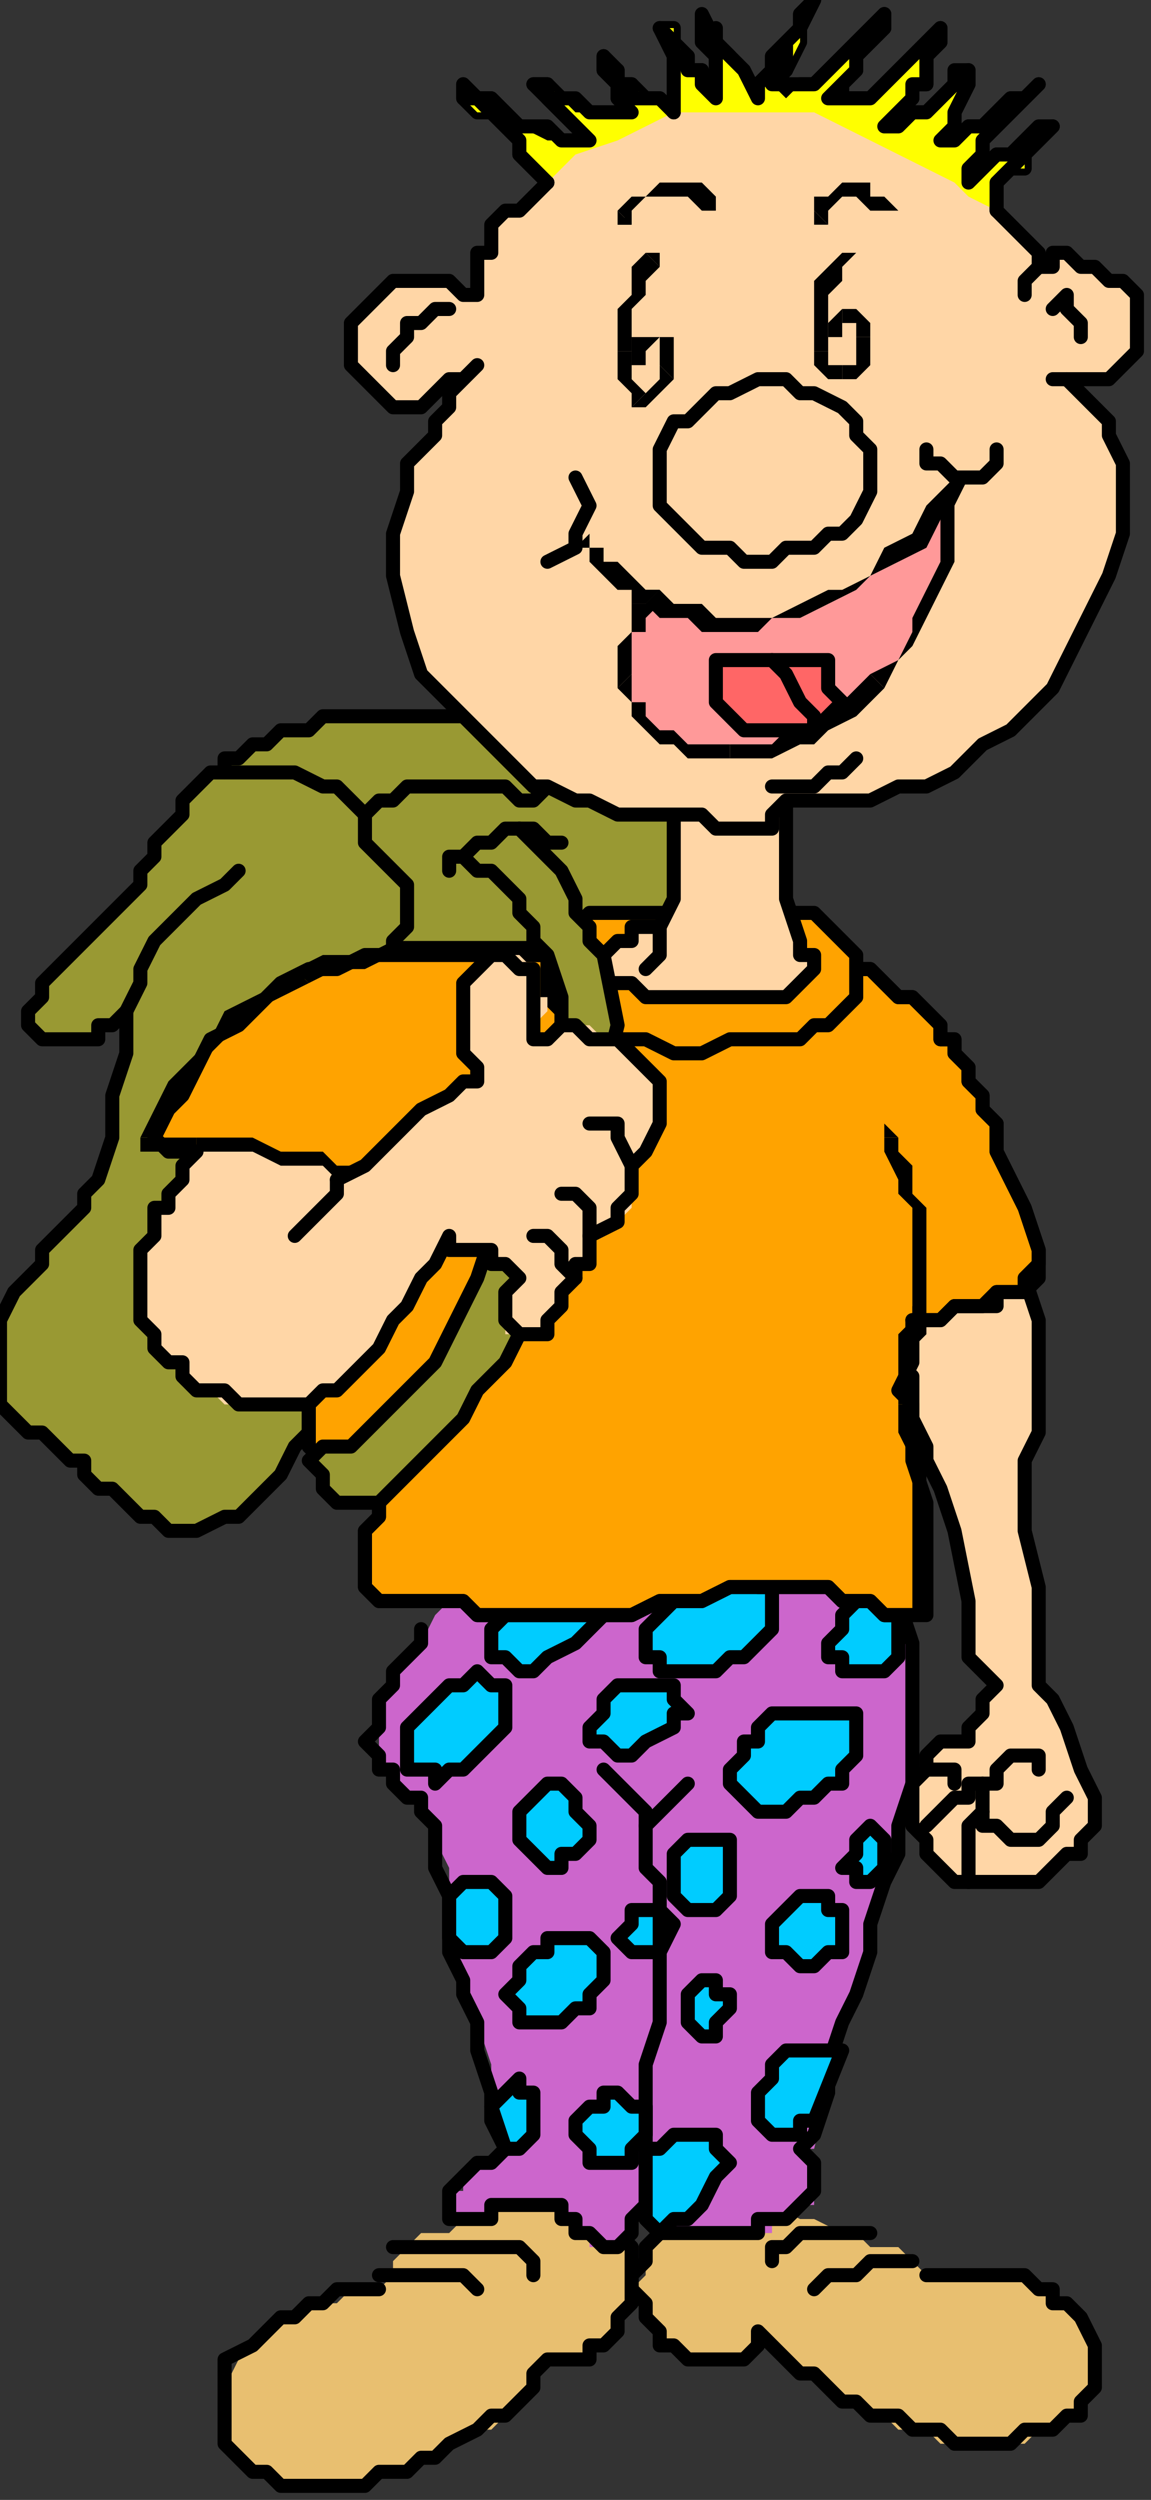 <?xml version="1.0" encoding="UTF-8" standalone="no"?>
<svg
   xmlns:dc="http://purl.org/dc/elements/1.1/"
   xmlns:cc="http://creativecommons.org/ns#"
   xmlns:rdf="http://www.w3.org/1999/02/22-rdf-syntax-ns#"
   xmlns:svg="http://www.w3.org/2000/svg"
   xmlns="http://www.w3.org/2000/svg"
   xmlns:sodipodi="http://sodipodi.sourceforge.net/DTD/sodipodi-0.dtd"
   xmlns:inkscape="http://www.inkscape.org/namespaces/inkscape"
   version="1.0"
   width="21.696mm"
   height="47.096mm"
   id="svg283"
   sodipodi:docname="CMEN137.WMF">
  <rect width="100%" height="100%" fill="#333333" stroke="none"/>
  <sodipodi:namedview
     pagecolor="#ffffff"
     bordercolor="#666666"
     borderopacity="1"
     objecttolerance="10"
     gridtolerance="10"
     guidetolerance="10"
     inkscape:pageopacity="0"
     inkscape:pageshadow="2"
     inkscape:window-width="640"
     inkscape:window-height="480"
     id="namedview285" />
  <defs
     id="defs3">
    <pattern
       id="WMFhbasepattern"
       patternUnits="userSpaceOnUse"
       width="6"
       height="6"
       x="0"
       y="0" />
  </defs>
  <path
     style="fill:#e8bf70;fill-rule:evenodd;fill-opacity:1;stroke:none;"
     d="  M 66,162   L 65,161   L 64,160   L 62,160   L 61,159   L 60,159   L 58,158   L 57,158   L 55,157   L 54,157   L 53,157   L 52,158   L 52,158   L 51,158   L 50,158   L 49,158   L 48,158   L 47,159   L 46,160   L 46,161   L 46,162   L 45,163   L 46,165   L 46,165   L 47,166   L 47,167   L 48,167   L 49,168   L 49,168   L 50,168   L 50,168   L 51,168   L 52,168   L 52,168   L 53,168   L 54,167   L 54,167   L 55,167   L 56,168   L 57,169   L 58,169   L 59,170   L 60,171   L 61,171   L 62,172   L 63,172   L 64,173   L 65,173   L 66,173   L 67,174   L 69,174   L 70,174   L 71,174   L 72,174   L 73,174   L 74,173   L 75,173   L 75,173   L 76,172   L 77,172   L 77,171   L 78,170   L 78,168   L 78,167   L 77,165   L 77,165   L 76,164   L 75,164   L 75,163   L 74,163   L 74,163   L 73,162   L 72,162   L 71,162   L 71,162   L 70,162   L 69,162   L 68,162   L 67,162   L 67,162   L 66,162  z "
     id="path5" />
  <path
     style="fill:none;stroke:#000000;stroke-width:1px;stroke-linecap:round;stroke-linejoin:round;stroke-miterlimit:4;stroke-dasharray:none;stroke-opacity:1;"
     d="  M 48,158   L 47,159   L 46,160   L 46,161   L 45,162   L 45,163   L 46,164   L 46,165   L 47,166   L 47,167   L 48,167   L 48,167   L 49,168   L 50,168   L 50,168   L 51,168   L 52,168   L 52,168   L 53,168   L 54,167   L 54,166   L 55,167   L 56,168   L 57,169   L 58,169   L 59,170   L 60,171   L 61,171   L 62,172   L 63,172   L 64,172   L 65,173   L 66,173   L 67,173   L 68,174   L 70,174   L 71,174   L 72,174   L 73,173   L 73,173   L 74,173   L 75,173   L 76,172   L 77,172   L 77,171   L 78,170   L 78,168   L 78,167   L 77,165   L 77,165   L 76,164   L 75,164   L 75,163   L 74,163   L 73,162   L 73,162   L 72,162   L 71,162   L 70,162   L 70,162   L 69,162   L 68,162   L 67,162   L 66,162   L 66,162  "
     id="path7" />
  <path
     style="fill:#e8bf70;fill-rule:evenodd;fill-opacity:1;stroke:none;"
     d="  M 43,158   L 44,159   L 45,160   L 45,162   L 45,163   L 45,164   L 44,165   L 44,166   L 43,167   L 43,167   L 42,167   L 42,168   L 41,168   L 41,168   L 40,168   L 39,168   L 39,168   L 38,169   L 38,170   L 37,171   L 36,172   L 35,173   L 34,173   L 32,174   L 31,175   L 30,175   L 29,176   L 27,176   L 26,177   L 25,177   L 24,177   L 23,177   L 22,177   L 21,177   L 20,177   L 19,176   L 18,176   L 17,175   L 16,174   L 16,173   L 16,172   L 16,170   L 17,168   L 18,167   L 19,166   L 20,165   L 21,165   L 22,164   L 23,164   L 24,164   L 25,163   L 26,163   L 27,163   L 28,162   L 28,161   L 29,160   L 30,159   L 32,159   L 33,158   L 34,157   L 36,156   L 36,156   L 36,156   L 37,156   L 38,156   L 38,156   L 39,156   L 39,156   L 40,156   L 41,156   L 42,157   L 42,157   L 43,158  z "
     id="path9" />
  <path
     style="fill:none;stroke:#000000;stroke-width:1px;stroke-linecap:round;stroke-linejoin:round;stroke-miterlimit:4;stroke-dasharray:none;stroke-opacity:1;"
     d="  M 43,158   L 44,159   L 45,160   L 45,162   L 45,163   L 45,164   L 44,165   L 44,166   L 43,167   L 43,167   L 42,167   L 42,168   L 41,168   L 41,168   L 40,168   L 39,168   L 39,168   L 38,169   L 38,170   L 37,171   L 36,172   L 35,172   L 34,173   L 32,174   L 31,175   L 30,175   L 29,176   L 27,176   L 26,177   L 25,177   L 24,177   L 23,177   L 22,177   L 21,177   L 20,177   L 19,176   L 18,176   L 17,175   L 16,174   L 16,173   L 16,172   L 16,170   L 16,168   L 18,167   L 19,166   L 20,165   L 21,165   L 22,164   L 23,164   L 24,163   L 25,163   L 26,163   L 27,163  "
     id="path11" />
  <path
     style="fill:none;stroke:#000000;stroke-width:1px;stroke-linecap:round;stroke-linejoin:round;stroke-miterlimit:4;stroke-dasharray:none;stroke-opacity:1;"
     d="  M 58,163   L 59,162   L 60,162   L 61,162   L 62,161   L 62,161   L 63,161   L 64,161   L 65,161  "
     id="path13" />
  <path
     style="fill:none;stroke:#000000;stroke-width:1px;stroke-linecap:round;stroke-linejoin:round;stroke-miterlimit:4;stroke-dasharray:none;stroke-opacity:1;"
     d="  M 55,161   L 55,160   L 56,160   L 57,159   L 58,159   L 59,159   L 60,159   L 61,159   L 62,159  "
     id="path15" />
  <path
     style="fill:none;stroke:#000000;stroke-width:1px;stroke-linecap:round;stroke-linejoin:round;stroke-miterlimit:4;stroke-dasharray:none;stroke-opacity:1;"
     d="  M 38,162   L 38,161   L 37,160   L 36,160   L 34,160   L 33,160   L 31,160   L 30,160   L 28,160  "
     id="path17" />
  <path
     style="fill:none;stroke:#000000;stroke-width:1px;stroke-linecap:round;stroke-linejoin:round;stroke-miterlimit:4;stroke-dasharray:none;stroke-opacity:1;"
     d="  M 34,163   L 33,162   L 32,162   L 31,162   L 30,162   L 30,162   L 29,162   L 28,162   L 27,162  "
     id="path19" />
  <path
     style="fill:#cc66cc;fill-rule:evenodd;fill-opacity:1;stroke:none;"
     d="  M 34,114   L 32,114   L 31,115   L 30,117   L 29,118   L 28,119   L 27,121   L 27,123   L 27,124   L 27,125   L 27,126   L 28,126   L 28,127   L 29,128   L 30,128   L 30,129   L 31,130   L 31,131   L 32,133   L 32,135   L 32,137   L 32,139   L 33,141   L 33,142   L 34,144   L 35,147   L 35,149   L 35,151   L 36,153   L 35,154   L 34,154   L 33,155   L 33,156   L 32,156   L 32,157   L 32,158   L 33,158   L 34,158   L 35,158   L 35,157   L 36,157   L 37,157   L 37,157   L 38,157   L 39,157   L 39,157   L 40,157   L 40,158   L 41,158   L 41,159   L 42,159   L 42,160   L 43,160   L 44,160   L 45,159   L 45,158   L 46,157   L 46,158   L 47,159   L 48,159   L 48,159   L 49,159   L 50,159   L 51,159   L 51,159   L 52,159   L 52,159   L 53,159   L 53,159   L 54,159   L 54,159   L 55,159   L 55,158   L 56,158   L 57,157   L 58,157   L 58,156   L 58,155   L 58,154   L 57,153   L 58,153   L 59,149   L 59,147   L 60,144   L 61,142   L 62,139   L 62,137   L 63,134   L 64,132   L 64,130   L 65,127   L 65,125   L 65,123   L 65,120   L 65,117   L 64,115   L 64,112   L 62,112   L 60,112   L 58,112   L 56,112   L 55,112   L 53,112   L 51,112   L 49,113   L 47,113   L 45,113   L 43,113   L 41,113   L 39,113   L 38,113   L 36,113   L 34,114  z "
     id="path21" />
  <path
     style="fill:none;stroke:#000000;stroke-width:1px;stroke-linecap:round;stroke-linejoin:round;stroke-miterlimit:4;stroke-dasharray:none;stroke-opacity:1;"
     d="  M 30,116   L 30,117   L 29,118   L 28,119   L 28,120   L 27,121   L 27,122   L 27,123   L 26,124   L 27,125   L 27,126   L 28,126   L 28,127   L 29,128   L 30,128   L 30,129   L 31,130   L 31,131   L 31,133   L 32,135   L 32,136   L 32,139   L 33,141   L 33,142   L 34,144   L 34,146   L 35,149   L 35,151   L 36,153   L 35,154   L 34,154   L 33,155   L 32,156   L 32,156   L 32,157   L 32,158   L 33,158   L 34,158   L 35,158   L 35,157   L 36,157   L 37,157   L 37,157   L 38,157   L 39,157   L 39,157   L 40,157   L 40,158   L 41,158   L 41,159   L 42,159   L 42,159   L 43,160   L 44,160   L 45,159   L 45,158   L 46,157   L 46,158   L 47,159   L 47,159   L 48,159   L 49,159   L 50,159   L 50,159   L 51,159   L 52,159   L 52,159   L 53,159   L 53,159   L 54,159   L 54,158   L 55,158   L 55,158   L 56,158   L 57,157   L 57,157   L 58,156   L 58,155   L 58,154   L 57,153   L 58,152   L 59,149   L 59,147   L 60,144   L 61,142   L 62,139   L 62,137   L 63,134   L 64,132   L 64,130   L 65,127   L 65,125   L 65,123   L 65,120   L 65,117   L 64,114   L 64,112  "
     id="path23" />
  <path
     style="fill:none;stroke:#000000;stroke-width:1px;stroke-linecap:round;stroke-linejoin:round;stroke-miterlimit:4;stroke-dasharray:none;stroke-opacity:1;"
     d="  M 49,127   L 48,128   L 47,129   L 46,130   L 46,131   L 46,133   L 47,134   L 47,136   L 48,137   L 47,139   L 47,141   L 47,142   L 47,144   L 46,147   L 46,150   L 46,154   L 46,157  "
     id="path25" />
  <path
     style="fill:none;stroke:#000000;stroke-width:1px;stroke-linecap:round;stroke-linejoin:round;stroke-miterlimit:4;stroke-dasharray:none;stroke-opacity:1;"
     d="  M 43,126   L 44,127   L 45,128   L 46,129   L 46,130  "
     id="path27" />
  <path
     style="fill:#00ccff;fill-rule:evenodd;fill-opacity:1;stroke:none;"
     d="  M 55,122   L 54,123   L 54,124   L 53,124   L 53,125   L 52,126   L 52,126   L 52,127   L 52,127   L 53,128   L 53,128   L 54,129   L 55,129   L 56,129   L 56,129   L 57,128   L 58,128   L 59,127   L 60,127   L 60,126   L 61,125   L 61,125   L 61,124   L 61,124   L 61,123   L 61,122   L 60,122   L 59,122   L 59,122   L 58,122   L 57,122   L 56,122   L 55,122  z "
     id="path29" />
  <path
     style="fill:none;stroke:#000000;stroke-width:1px;stroke-linecap:round;stroke-linejoin:round;stroke-miterlimit:4;stroke-dasharray:none;stroke-opacity:1;"
     d="  M 55,122   L 54,123   L 54,124   L 53,124   L 53,125   L 52,126   L 52,126   L 52,127   L 52,127   L 53,128   L 53,128   L 54,129   L 55,129   L 56,129   L 56,129   L 57,128   L 58,128   L 59,127   L 60,127   L 60,126   L 61,125   L 61,125   L 61,124   L 61,124   L 61,123   L 61,122   L 60,122   L 59,122   L 59,122   L 58,122   L 57,122   L 56,122   L 55,122  "
     id="path31" />
  <path
     style="fill:#00ccff;fill-rule:evenodd;fill-opacity:1;stroke:none;"
     d="  M 49,113   L 48,113   L 48,114   L 47,115   L 47,115   L 46,116   L 46,117   L 46,117   L 46,118   L 47,118   L 47,119   L 48,119   L 49,119   L 49,119   L 50,119   L 51,119   L 52,118   L 53,118   L 54,117   L 54,117   L 55,116   L 55,115   L 55,115   L 55,114   L 55,113   L 54,113   L 54,112   L 53,112   L 52,112   L 52,112   L 51,112   L 50,113   L 49,113  z "
     id="path33" />
  <path
     style="fill:none;stroke:#000000;stroke-width:1px;stroke-linecap:round;stroke-linejoin:round;stroke-miterlimit:4;stroke-dasharray:none;stroke-opacity:1;"
     d="  M 49,113   L 48,113   L 48,114   L 47,115   L 47,115   L 46,116   L 46,117   L 46,117   L 46,118   L 47,118   L 47,119   L 48,119   L 49,119   L 49,119   L 50,119   L 51,119   L 52,118   L 53,118   L 54,117   L 54,117   L 55,116   L 55,115   L 55,115   L 55,114   L 55,113   L 54,113   L 54,112   L 53,112   L 52,112   L 52,112   L 51,112   L 50,113   L 49,113  "
     id="path35" />
  <path
     style="fill:#00ccff;fill-rule:evenodd;fill-opacity:1;stroke:none;"
     d="  M 44,120   L 43,121   L 43,122   L 42,123   L 42,124   L 43,124   L 43,124   L 44,125   L 44,125   L 45,125   L 45,125   L 46,124   L 46,124   L 48,123   L 48,122   L 49,122   L 48,121   L 48,120   L 48,120   L 47,120   L 47,120   L 46,120   L 46,120   L 45,120   L 44,120  z "
     id="path37" />
  <path
     style="fill:none;stroke:#000000;stroke-width:1px;stroke-linecap:round;stroke-linejoin:round;stroke-miterlimit:4;stroke-dasharray:none;stroke-opacity:1;"
     d="  M 44,120   L 43,121   L 43,122   L 42,123   L 42,124   L 43,124   L 43,124   L 44,125   L 44,125   L 45,125   L 45,125   L 46,124   L 46,124   L 48,123   L 48,122   L 49,122   L 48,121   L 48,120   L 48,120   L 47,120   L 47,120   L 46,120   L 46,120   L 45,120   L 44,120  "
     id="path39" />
  <path
     style="fill:#00ccff;fill-rule:evenodd;fill-opacity:1;stroke:none;"
     d="  M 31,121   L 30,122   L 29,123   L 29,124   L 29,126   L 30,126   L 30,126   L 31,126   L 31,127   L 32,126   L 33,126   L 33,126   L 34,125   L 35,124   L 36,123   L 36,121   L 36,120   L 35,120   L 35,120   L 34,119   L 34,119   L 33,120   L 32,120   L 32,120   L 31,121  z "
     id="path41" />
  <path
     style="fill:none;stroke:#000000;stroke-width:1px;stroke-linecap:round;stroke-linejoin:round;stroke-miterlimit:4;stroke-dasharray:none;stroke-opacity:1;"
     d="  M 31,121   L 30,122   L 29,123   L 29,124   L 29,126   L 30,126   L 30,126   L 31,126   L 31,127   L 32,126   L 33,126   L 33,126   L 34,125   L 35,124   L 36,123   L 36,121   L 36,120   L 35,120   L 35,120   L 34,119   L 34,119   L 33,120   L 32,120   L 32,120   L 31,121  "
     id="path43" />
  <path
     style="fill:#00ccff;fill-rule:evenodd;fill-opacity:1;stroke:none;"
     d="  M 38,113   L 37,114   L 36,115   L 35,116   L 35,117   L 35,118   L 36,118   L 36,118   L 37,119   L 37,119   L 38,119   L 39,118   L 39,118   L 41,117   L 42,116   L 43,115   L 43,114   L 42,114   L 42,113   L 42,113   L 41,113   L 40,113   L 40,113   L 39,113   L 38,113  z "
     id="path45" />
  <path
     style="fill:none;stroke:#000000;stroke-width:1px;stroke-linecap:round;stroke-linejoin:round;stroke-miterlimit:4;stroke-dasharray:none;stroke-opacity:1;"
     d="  M 38,113   L 37,114   L 36,115   L 35,116   L 35,117   L 35,118   L 36,118   L 36,118   L 37,119   L 37,119   L 38,119   L 39,118   L 39,118   L 41,117   L 42,116   L 43,115   L 43,114   L 42,114   L 42,113   L 42,113   L 41,113   L 40,113   L 40,113   L 39,113   L 38,113  "
     id="path47" />
  <path
     style="fill:#00ccff;fill-rule:evenodd;fill-opacity:1;stroke:none;"
     d="  M 37,140   L 37,141   L 36,142   L 37,143   L 37,144   L 38,144   L 39,144   L 39,144   L 40,144   L 40,144   L 41,143   L 42,143   L 42,142   L 43,141   L 43,140   L 43,139   L 42,138   L 42,138   L 41,138   L 40,138   L 40,138   L 39,138   L 39,139   L 38,139   L 37,140  z "
     id="path49" />
  <path
     style="fill:none;stroke:#000000;stroke-width:1px;stroke-linecap:round;stroke-linejoin:round;stroke-miterlimit:4;stroke-dasharray:none;stroke-opacity:1;"
     d="  M 37,140   L 37,141   L 36,142   L 37,143   L 37,144   L 38,144   L 39,144   L 39,144   L 40,144   L 40,144   L 41,143   L 42,143   L 42,142   L 43,141   L 43,140   L 43,139   L 42,138   L 42,138   L 41,138   L 40,138   L 40,138   L 39,138   L 39,139   L 38,139   L 37,140  "
     id="path51" />
  <path
     style="fill:#00ccff;fill-rule:evenodd;fill-opacity:1;stroke:none;"
     d="  M 55,148   L 54,149   L 54,150   L 54,151   L 55,152   L 55,152   L 55,152   L 56,152   L 56,152   L 57,152   L 57,151   L 58,151   L 58,151   L 60,146   L 60,146   L 59,146   L 59,146   L 59,146   L 59,146   L 58,146   L 57,146   L 57,146   L 56,146   L 56,146   L 55,147   L 55,148  z "
     id="path53" />
  <path
     style="fill:none;stroke:#000000;stroke-width:1px;stroke-linecap:round;stroke-linejoin:round;stroke-miterlimit:4;stroke-dasharray:none;stroke-opacity:1;"
     d="  M 55,148   L 54,149   L 54,150   L 54,151   L 55,152   L 55,152   L 55,152   L 56,152   L 56,152   L 57,152   L 57,151   L 58,151   L 58,151   L 60,146   L 60,146   L 59,146   L 59,146   L 59,146   L 59,146   L 58,146   L 57,146   L 57,146   L 56,146   L 56,146   L 55,147   L 55,148  "
     id="path55" />
  <path
     style="fill:#00ccff;fill-rule:evenodd;fill-opacity:1;stroke:none;"
     d="  M 40,127   L 41,128   L 41,129   L 42,130   L 42,131   L 41,132   L 40,132   L 40,133   L 39,133   L 38,132   L 37,131   L 37,130   L 37,129   L 38,128   L 38,128   L 39,127   L 40,127  z "
     id="path57" />
  <path
     style="fill:none;stroke:#000000;stroke-width:1px;stroke-linecap:round;stroke-linejoin:round;stroke-miterlimit:4;stroke-dasharray:none;stroke-opacity:1;"
     d="  M 40,127   L 41,128   L 41,129   L 42,130   L 42,131   L 41,132   L 40,132   L 40,133   L 39,133   L 38,132   L 37,131   L 37,130   L 37,129   L 38,128   L 38,128   L 39,127   L 40,127  "
     id="path59" />
  <path
     style="fill:#00ccff;fill-rule:evenodd;fill-opacity:1;stroke:none;"
     d="  M 35,134   L 35,134   L 36,135   L 36,136   L 36,137   L 36,138   L 35,139   L 34,139   L 33,139   L 33,139   L 33,139   L 32,138   L 32,138   L 32,136   L 32,135   L 33,134   L 34,134   L 35,134  z "
     id="path61" />
  <path
     style="fill:none;stroke:#000000;stroke-width:1px;stroke-linecap:round;stroke-linejoin:round;stroke-miterlimit:4;stroke-dasharray:none;stroke-opacity:1;"
     d="  M 35,134   L 35,134   L 36,135   L 36,136   L 36,137   L 36,138   L 35,139   L 34,139   L 33,139   L 33,139   L 33,139   L 32,138   L 32,138   L 32,136   L 32,135   L 33,134   L 34,134   L 35,134  "
     id="path63" />
  <path
     style="fill:#00ccff;fill-rule:evenodd;fill-opacity:1;stroke:none;"
     d="  M 44,149   L 45,150   L 46,150   L 46,151   L 46,152   L 45,153   L 45,154   L 44,154   L 43,154   L 42,154   L 42,153   L 41,152   L 41,151   L 42,150   L 43,150   L 43,149   L 44,149  z "
     id="path65" />
  <path
     style="fill:none;stroke:#000000;stroke-width:1px;stroke-linecap:round;stroke-linejoin:round;stroke-miterlimit:4;stroke-dasharray:none;stroke-opacity:1;"
     d="  M 44,149   L 45,150   L 46,150   L 46,151   L 46,152   L 45,153   L 45,154   L 44,154   L 43,154   L 42,154   L 42,153   L 41,152   L 41,151   L 42,150   L 43,150   L 43,149   L 44,149  "
     id="path67" />
  <path
     style="fill:#00ccff;fill-rule:evenodd;fill-opacity:1;stroke:none;"
     d="  M 48,152   L 50,152   L 51,152   L 51,153   L 52,154   L 51,155   L 50,157   L 49,158   L 48,158   L 48,158   L 47,159   L 47,159   L 46,158   L 46,158   L 46,158   L 46,157   L 46,157   L 46,153   L 47,153   L 47,153   L 48,152   L 48,152  z "
     id="path69" />
  <path
     style="fill:none;stroke:#000000;stroke-width:1px;stroke-linecap:round;stroke-linejoin:round;stroke-miterlimit:4;stroke-dasharray:none;stroke-opacity:1;"
     d="  M 48,152   L 50,152   L 51,152   L 51,153   L 52,154   L 51,155   L 50,157   L 49,158   L 48,158   L 48,158   L 47,159   L 47,159   L 46,158   L 46,158   L 46,158   L 46,157   L 46,157   L 46,153   L 47,153   L 47,153   L 48,152   L 48,152  "
     id="path71" />
  <path
     style="fill:#00ccff;fill-rule:evenodd;fill-opacity:1;stroke:none;"
     d="  M 51,131   L 52,131   L 52,132   L 52,133   L 52,134   L 52,135   L 51,136   L 50,136   L 49,136   L 49,136   L 48,135   L 48,134   L 48,133   L 48,132   L 49,131   L 50,131   L 51,131  z "
     id="path73" />
  <path
     style="fill:none;stroke:#000000;stroke-width:1px;stroke-linecap:round;stroke-linejoin:round;stroke-miterlimit:4;stroke-dasharray:none;stroke-opacity:1;"
     d="  M 51,131   L 52,131   L 52,132   L 52,133   L 52,134   L 52,135   L 51,136   L 50,136   L 49,136   L 49,136   L 48,135   L 48,134   L 48,133   L 48,132   L 49,131   L 50,131   L 51,131  "
     id="path75" />
  <path
     style="fill:#00ccff;fill-rule:evenodd;fill-opacity:1;stroke:none;"
     d="  M 63,115   L 64,115   L 64,116   L 64,117   L 64,118   L 63,119   L 62,119   L 61,119   L 60,119   L 60,118   L 59,118   L 59,117   L 60,116   L 60,115   L 61,114   L 62,114   L 63,115  z "
     id="path77" />
  <path
     style="fill:none;stroke:#000000;stroke-width:1px;stroke-linecap:round;stroke-linejoin:round;stroke-miterlimit:4;stroke-dasharray:none;stroke-opacity:1;"
     d="  M 63,115   L 64,115   L 64,116   L 64,117   L 64,118   L 63,119   L 62,119   L 61,119   L 60,119   L 60,118   L 59,118   L 59,117   L 60,116   L 60,115   L 61,114   L 62,114   L 63,115  "
     id="path79" />
  <path
     style="fill:#00ccff;fill-rule:evenodd;fill-opacity:1;stroke:none;"
     d="  M 51,141   L 51,142   L 52,142   L 52,143   L 52,143   L 51,144   L 51,145   L 50,145   L 50,145   L 49,144   L 49,144   L 49,143   L 49,142   L 49,142   L 49,142   L 50,141   L 51,141  z "
     id="path81" />
  <path
     style="fill:none;stroke:#000000;stroke-width:1px;stroke-linecap:round;stroke-linejoin:round;stroke-miterlimit:4;stroke-dasharray:none;stroke-opacity:1;"
     d="  M 51,141   L 51,142   L 52,142   L 52,143   L 52,143   L 51,144   L 51,145   L 50,145   L 50,145   L 49,144   L 49,144   L 49,143   L 49,142   L 49,142   L 49,142   L 50,141   L 51,141  "
     id="path83" />
  <path
     style="fill:#00ccff;fill-rule:evenodd;fill-opacity:1;stroke:none;"
     d="  M 37,149   L 38,149   L 38,150   L 38,150   L 38,151   L 38,152   L 37,153   L 37,153   L 36,153   L 36,153   L 36,153   L 36,153   L 36,153   L 35,150   L 36,149   L 36,149   L 37,148   L 37,149  z "
     id="path85" />
  <path
     style="fill:none;stroke:#000000;stroke-width:1px;stroke-linecap:round;stroke-linejoin:round;stroke-miterlimit:4;stroke-dasharray:none;stroke-opacity:1;"
     d="  M 37,149   L 38,149   L 38,150   L 38,150   L 38,151   L 38,152   L 37,153   L 37,153   L 36,153   L 36,153   L 36,153   L 36,153   L 36,153   L 35,150   L 36,149   L 36,149   L 37,148   L 37,149  "
     id="path87" />
  <path
     style="fill:#00ccff;fill-rule:evenodd;fill-opacity:1;stroke:none;"
     d="  M 46,136   L 47,136   L 47,137   L 47,137   L 47,138   L 47,139   L 46,139   L 46,139   L 45,139   L 45,139   L 45,139   L 44,138   L 45,137   L 45,137   L 45,136   L 46,136   L 46,136  z "
     id="path89" />
  <path
     style="fill:none;stroke:#000000;stroke-width:1px;stroke-linecap:round;stroke-linejoin:round;stroke-miterlimit:4;stroke-dasharray:none;stroke-opacity:1;"
     d="  M 46,136   L 47,136   L 47,137   L 47,137   L 47,138   L 47,139   L 46,139   L 46,139   L 45,139   L 45,139   L 45,139   L 44,138   L 45,137   L 45,137   L 45,136   L 46,136   L 46,136  "
     id="path91" />
  <path
     style="fill:#00ccff;fill-rule:evenodd;fill-opacity:1;stroke:none;"
     d="  M 63,131   L 63,131   L 63,132   L 63,132   L 63,133   L 62,134   L 62,134   L 61,134   L 61,134   L 61,133   L 60,133   L 61,132   L 61,131   L 61,131   L 62,130   L 62,130   L 63,131  z "
     id="path93" />
  <path
     style="fill:none;stroke:#000000;stroke-width:1px;stroke-linecap:round;stroke-linejoin:round;stroke-miterlimit:4;stroke-dasharray:none;stroke-opacity:1;"
     d="  M 63,131   L 63,131   L 63,132   L 63,132   L 63,133   L 62,134   L 62,134   L 61,134   L 61,134   L 61,133   L 60,133   L 61,132   L 61,131   L 61,131   L 62,130   L 62,130   L 63,131  "
     id="path95" />
  <path
     style="fill:#00ccff;fill-rule:evenodd;fill-opacity:1;stroke:none;"
     d="  M 60,137   L 60,138   L 60,139   L 59,139   L 58,140   L 57,140   L 56,139   L 55,139   L 55,138   L 55,137   L 56,136   L 57,135   L 58,135   L 59,135   L 59,136   L 60,136   L 60,137  z "
     id="path97" />
  <path
     style="fill:none;stroke:#000000;stroke-width:1px;stroke-linecap:round;stroke-linejoin:round;stroke-miterlimit:4;stroke-dasharray:none;stroke-opacity:1;"
     d="  M 60,137   L 60,138   L 60,139   L 59,139   L 58,140   L 57,140   L 56,139   L 55,139   L 55,138   L 55,137   L 56,136   L 57,135   L 58,135   L 59,135   L 59,136   L 60,136   L 60,137  "
     id="path99" />
  <path
     style="fill:#ffd6a6;fill-rule:evenodd;fill-opacity:1;stroke:none;"
     d="  M 73,90   L 73,91   L 74,94   L 74,96   L 74,98   L 74,100   L 74,102   L 73,104   L 73,106   L 73,109   L 74,113   L 74,116   L 74,120   L 75,121   L 76,123   L 77,126   L 78,128   L 78,129   L 78,130   L 78,130   L 77,131   L 77,132   L 76,132   L 75,133   L 75,133   L 74,134   L 74,134   L 73,134   L 72,134   L 71,134   L 71,134   L 70,134   L 69,134   L 68,134   L 67,133   L 66,132   L 66,131   L 65,130   L 65,129   L 65,127   L 66,126   L 66,126   L 66,125   L 66,125   L 67,124   L 67,124   L 68,124   L 68,124   L 69,124   L 69,123   L 70,122   L 70,121   L 71,120   L 69,118   L 69,114   L 68,109   L 67,106   L 66,104   L 66,103   L 65,101   L 65,100   L 65,98   L 64,97   L 64,95   L 63,94   L 64,93   L 65,93   L 67,92   L 68,92   L 69,91   L 70,91   L 72,90   L 73,90  z "
     id="path101" />
  <path
     style="fill:none;stroke:#000000;stroke-width:1px;stroke-linecap:round;stroke-linejoin:round;stroke-miterlimit:4;stroke-dasharray:none;stroke-opacity:1;"
     d="  M 73,90   L 73,91   L 74,94   L 74,96   L 74,98   L 74,100   L 74,102   L 73,104   L 73,106   L 73,109   L 74,113   L 74,116   L 74,120   L 75,121   L 76,123   L 77,126   L 78,128   L 78,129   L 78,130   L 78,130   L 77,131   L 77,132   L 76,132   L 75,133   L 75,133   L 74,134   L 74,134   L 73,134   L 72,134   L 71,134   L 71,134   L 70,134   L 69,134   L 68,134   L 67,133   L 66,132   L 66,131   L 65,130   L 65,129   L 65,127   L 66,126   L 66,126   L 66,125   L 66,125   L 67,124   L 67,124   L 68,124   L 68,124   L 69,124   L 69,123   L 70,122   L 70,121   L 71,120   L 69,118   L 69,114   L 68,109   L 67,106   L 66,104   L 66,103   L 65,101   L 65,100   L 65,98   L 64,97   L 64,95   L 63,94   L 64,93   L 65,93   L 67,92   L 68,92   L 69,91   L 70,91   L 72,90   L 73,90  "
     id="path103" />
  <path
     style="fill:none;stroke:#000000;stroke-width:1px;stroke-linecap:round;stroke-linejoin:round;stroke-miterlimit:4;stroke-dasharray:none;stroke-opacity:1;"
     d="  M 74,126   L 74,125   L 73,125   L 72,125   L 71,126   L 71,127   L 70,127   L 70,128   L 70,129   L 70,130   L 71,130   L 72,131   L 73,131   L 74,131   L 75,130   L 75,129   L 76,128  "
     id="path105" />
  <path
     style="fill:none;stroke:#000000;stroke-width:1px;stroke-linecap:round;stroke-linejoin:round;stroke-miterlimit:4;stroke-dasharray:none;stroke-opacity:1;"
     d="  M 70,127   L 69,127   L 69,128   L 68,128   L 68,128   L 67,129   L 67,129   L 66,130   L 66,130  "
     id="path107" />
  <path
     style="fill:none;stroke:#000000;stroke-width:1px;stroke-linecap:round;stroke-linejoin:round;stroke-miterlimit:4;stroke-dasharray:none;stroke-opacity:1;"
     d="  M 68,127   L 68,126   L 67,126   L 67,126   L 66,126  "
     id="path109" />
  <path
     style="fill:none;stroke:#000000;stroke-width:1px;stroke-linecap:round;stroke-linejoin:round;stroke-miterlimit:4;stroke-dasharray:none;stroke-opacity:1;"
     d="  M 70,129   L 69,130   L 69,131   L 69,133   L 69,134  "
     id="path111" />
  <path
     style="fill:#999933;fill-rule:evenodd;fill-opacity:1;stroke:none;"
     d="  M 38,52   L 36,52   L 34,51   L 32,51   L 30,51   L 29,51   L 27,51   L 25,51   L 23,51   L 22,52   L 21,52   L 20,52   L 19,53   L 18,53   L 17,54   L 16,54   L 16,55   L 15,55   L 14,56   L 14,56   L 13,57   L 13,58   L 13,58   L 12,59   L 12,59   L 11,60   L 11,61   L 10,62   L 10,63   L 9,64   L 8,65   L 7,66   L 7,66   L 6,67   L 5,68   L 4,69   L 3,70   L 3,71   L 2,72   L 2,73   L 3,74   L 4,74   L 4,74   L 5,74   L 6,74   L 7,74   L 7,73   L 8,73   L 9,72   L 9,75   L 8,78   L 8,81   L 7,84   L 6,85   L 6,86   L 5,87   L 4,88   L 3,89   L 3,90   L 2,91   L 1,92   L 0,94   L 0,96   L 0,98   L 0,100   L 1,101   L 1,101   L 2,102   L 3,102   L 4,103   L 4,103   L 5,104   L 6,104   L 6,105   L 7,106   L 8,106   L 9,107   L 9,107   L 10,108   L 11,108   L 12,109   L 14,109   L 16,108   L 17,108   L 19,106   L 20,105   L 21,103   L 22,102   L 23,100   L 25,98   L 26,96   L 28,94   L 30,92   L 31,89   L 33,87   L 35,85   L 36,83   L 38,81   L 40,78   L 41,76   L 43,74   L 45,72   L 46,70   L 48,68   L 50,65   L 50,63   L 50,61   L 50,59   L 50,57   L 48,57   L 47,56   L 45,55   L 44,55   L 42,54   L 41,53   L 39,53   L 38,52  z "
     id="path113" />
  <path
     style="fill:none;stroke:#000000;stroke-width:1px;stroke-linecap:round;stroke-linejoin:round;stroke-miterlimit:4;stroke-dasharray:none;stroke-opacity:1;"
     d="  M 38,52   L 36,52   L 34,51   L 32,51   L 30,51   L 29,51   L 27,51   L 25,51   L 23,51   L 22,52   L 21,52   L 20,52   L 19,53   L 18,53   L 17,54   L 16,54   L 16,55   L 15,55   L 14,56   L 14,56   L 13,57   L 13,58   L 13,58   L 12,59   L 12,59   L 11,60   L 11,61   L 10,62   L 10,63   L 9,64   L 8,65   L 7,66   L 7,66   L 6,67   L 5,68   L 4,69   L 3,70   L 3,71   L 2,72   L 2,73   L 3,74   L 4,74   L 4,74   L 5,74   L 6,74   L 7,74   L 7,73   L 8,73   L 9,72   L 9,75   L 8,78   L 8,81   L 7,84   L 6,85   L 6,86   L 5,87   L 4,88   L 3,89   L 3,90   L 2,91   L 1,92   L 0,94   L 0,96   L 0,98   L 0,100   L 1,101   L 1,101   L 2,102   L 3,102   L 4,103   L 4,103   L 5,104   L 6,104   L 6,105   L 7,106   L 8,106   L 9,107   L 9,107   L 10,108   L 11,108   L 12,109   L 14,109   L 16,108   L 17,108   L 19,106   L 20,105   L 21,103   L 22,102   L 23,100   L 25,98   L 26,96   L 28,94   L 30,92   L 31,89   L 33,87   L 35,85   L 36,83   L 38,81   L 40,78   L 41,76   L 43,74   L 45,72   L 46,70   L 48,68   L 50,65   L 50,63   L 50,61   L 50,59   L 50,57   L 48,57   L 47,56   L 45,55   L 44,55   L 42,54   L 41,53   L 39,53   L 38,52  "
     id="path115" />
  <path
     style="fill:none;stroke:#000000;stroke-width:1px;stroke-linecap:round;stroke-linejoin:round;stroke-miterlimit:4;stroke-dasharray:none;stroke-opacity:1;"
     d="  M 17,62   L 16,63   L 14,64   L 13,65   L 12,66   L 11,67   L 10,69   L 10,70   L 9,72  "
     id="path117" />
  <path
     style="fill:none;stroke:#000000;stroke-width:1px;stroke-linecap:round;stroke-linejoin:round;stroke-miterlimit:4;stroke-dasharray:none;stroke-opacity:1;"
     d="  M 16,55   L 17,55   L 18,55   L 20,55   L 21,55   L 23,56   L 24,56   L 25,57   L 26,58   L 27,57   L 28,57   L 29,56   L 31,56   L 32,56   L 34,56   L 35,56   L 36,56   L 37,57   L 37,57   L 38,57   L 39,56   L 39,56   L 40,56   L 41,56   L 42,56  "
     id="path119" />
  <path
     style="fill:none;stroke:#000000;stroke-width:1px;stroke-linecap:round;stroke-linejoin:round;stroke-miterlimit:4;stroke-dasharray:none;stroke-opacity:1;"
     d="  M 26,58   L 26,60   L 27,61   L 28,62   L 29,63   L 29,64   L 29,66   L 28,67   L 28,69  "
     id="path121" />
  <path
     style="fill:#ffa300;fill-rule:evenodd;fill-opacity:1;stroke:none;"
     d="  M 59,68   L 60,69   L 61,69   L 62,69   L 63,70   L 64,71   L 65,71   L 66,72   L 67,73   L 67,74   L 68,74   L 68,75   L 69,76   L 69,77   L 70,78   L 70,79   L 71,80   L 71,82   L 72,84   L 73,86   L 74,89   L 74,90   L 74,91   L 73,92   L 72,92   L 71,92   L 71,93   L 70,93   L 69,93   L 68,93   L 67,94   L 66,94   L 65,94   L 65,95   L 65,97   L 64,99   L 65,100   L 65,104   L 66,107   L 66,111   L 66,115   L 64,115   L 63,115   L 62,114   L 61,114   L 60,114   L 59,113   L 58,113   L 56,113   L 55,113   L 54,113   L 53,113   L 52,113   L 50,114   L 49,114   L 48,114   L 47,114   L 45,115   L 44,115   L 43,115   L 42,115   L 40,115   L 39,115   L 38,115   L 37,115   L 35,115   L 34,115   L 33,114   L 32,114   L 31,114   L 30,114   L 29,114   L 28,114   L 27,114   L 26,113   L 26,111   L 26,110   L 26,109   L 27,108   L 27,107   L 27,106   L 27,106   L 26,105   L 26,105   L 25,105   L 24,105   L 24,105   L 23,104   L 23,104   L 22,103   L 22,102   L 22,100   L 21,99   L 20,97   L 20,95   L 19,93   L 18,90   L 17,88   L 16,86   L 15,84   L 14,82   L 13,82   L 12,82   L 12,82   L 11,81   L 12,79   L 13,78   L 14,76   L 15,74   L 17,73   L 18,72   L 20,70   L 22,69   L 24,69   L 26,68   L 28,68   L 30,68   L 32,68   L 34,68   L 36,68   L 38,68   L 40,68   L 41,68   L 42,68   L 43,68   L 45,68   L 46,68   L 47,68   L 49,68   L 50,68   L 51,68   L 52,68   L 54,68   L 55,68   L 56,68   L 57,68   L 59,68  z "
     id="path123" />
  <path
     style="fill:none;stroke:#000000;stroke-width:1px;stroke-linecap:round;stroke-linejoin:round;stroke-miterlimit:4;stroke-dasharray:none;stroke-opacity:1;"
     d="  M 59,68   L 60,69   L 61,69   L 62,69   L 63,70   L 64,71   L 65,71   L 66,72   L 67,73   L 67,74   L 68,74   L 68,75   L 69,76   L 69,77   L 70,78   L 70,79   L 71,80   L 71,82   L 72,84   L 73,86   L 74,89   L 74,90   L 74,91   L 73,92   L 72,92   L 71,92   L 71,93   L 70,93   L 69,93   L 68,93   L 67,94   L 66,94   L 65,94   L 65,95   L 65,97   L 64,99   L 65,100   L 65,104   L 66,107   L 66,111   L 66,115   L 64,115   L 63,115   L 62,114   L 61,114   L 60,114   L 59,113   L 58,113   L 56,113   L 55,113   L 54,113   L 53,113   L 52,113   L 50,114   L 49,114   L 48,114   L 47,114   L 45,115   L 44,115   L 43,115   L 42,115   L 40,115   L 39,115   L 38,115   L 37,115   L 35,115   L 34,115   L 33,114   L 32,114   L 31,114   L 30,114   L 29,114   L 28,114   L 27,114   L 26,113   L 26,111   L 26,110   L 26,109   L 27,108   L 27,107   L 27,106   L 27,106   L 26,105   L 26,105   L 25,105   L 24,105   L 24,105   L 23,104   L 23,104   L 22,103   L 22,102   L 22,100   L 21,99   L 20,97   L 20,95   L 19,93   L 18,90   L 17,88   L 16,86   L 15,84   L 14,82   L 13,82   L 12,82   L 12,82   L 11,81   L 12,79   L 13,78   L 14,76   L 15,74   L 17,73   L 18,72   L 20,70   L 22,69   L 24,69   L 26,68   L 28,68   L 30,68   L 32,68   L 34,68   L 36,68   L 38,68   L 40,68   L 41,68   L 42,68   L 43,68   L 45,68   L 46,68   L 47,68   L 49,68   L 50,68   L 51,68   L 52,68   L 54,68   L 55,68   L 56,68   L 57,68   L 59,68  "
     id="path125" />
  <path
     style="fill:none;stroke:#000000;stroke-width:1px;stroke-linecap:round;stroke-linejoin:round;stroke-miterlimit:4;stroke-dasharray:none;stroke-opacity:1;"
     d="  M 65,115   L 64,115   L 63,115   L 62,114   L 61,114   L 60,114   L 59,113   L 58,113   L 56,113   L 55,113   L 54,113   L 53,113   L 52,113   L 50,114   L 49,114   L 48,114   L 47,114   L 45,115   L 44,115   L 43,115   L 42,115   L 40,115   L 39,115   L 38,115   L 37,115   L 35,115   L 34,115   L 33,114   L 32,114   L 31,114   L 30,114   L 29,114   L 28,114   L 27,114   L 26,113   L 26,111   L 26,110   L 26,109   L 27,108   L 27,107   L 27,106   L 27,105   L 26,105   L 25,105   L 25,105   L 24,105   L 24,105   L 23,104   L 23,104   L 22,103   L 22,102   L 22,100   L 21,99   L 20,97   L 19,95   L 19,93   L 18,90   L 17,88   L 16,86   L 15,84   L 14,82  "
     id="path127" />
  <path
     style="fill:#000000;fill-rule:evenodd;fill-opacity:1;stroke:none;"
     d="  M 66,94   L 66,94   L 65,93   L 65,93   L 65,94   L 66,94  z "
     id="path129" />
  <path
     style="fill:#000000;fill-rule:evenodd;fill-opacity:1;stroke:none;"
     d="  M 65,100   L 65,100   L 65,99   L 65,99   L 65,98   L 65,97   L 65,96   L 65,96   L 66,95   L 66,94   L 65,94   L 65,94   L 64,95   L 64,96   L 64,97   L 64,98   L 64,99   L 64,99   L 64,100   L 64,100   L 65,100  z "
     id="path131" />
  <path
     style="fill:#000000;fill-rule:evenodd;fill-opacity:1;stroke:none;"
     d="  M 66,115   L 66,113   L 66,111   L 66,109   L 66,107   L 66,106   L 66,104   L 65,102   L 65,100   L 64,100   L 64,102   L 65,104   L 65,106   L 65,107   L 65,109   L 65,111   L 65,113   L 65,115   L 66,115  z "
     id="path133" />
  <path
     style="fill:#000000;fill-rule:evenodd;fill-opacity:1;stroke:none;"
     d="  M 64,100   L 64,100   L 64,100   L 65,100   L 65,100   L 64,100  z "
     id="path135" />
  <path
     style="fill:none;stroke:#000000;stroke-width:1px;stroke-linecap:round;stroke-linejoin:round;stroke-miterlimit:4;stroke-dasharray:none;stroke-opacity:1;"
     d="  M 38,68   L 40,68   L 41,68   L 42,68   L 43,68   L 45,68   L 46,68   L 47,67   L 49,67   L 50,67   L 51,68   L 52,68   L 53,68   L 55,68   L 56,68   L 57,68   L 59,68   L 60,68   L 61,69   L 62,69   L 63,70   L 64,71   L 65,71   L 66,72   L 67,73   L 67,74   L 68,74   L 68,75   L 69,76   L 69,77   L 70,78   L 70,79   L 71,80   L 71,82   L 72,84   L 73,86   L 74,89   L 74,90   L 73,91   L 73,92   L 72,92   L 71,92   L 70,93   L 70,93   L 69,93   L 68,93   L 67,94   L 66,94   L 65,94  "
     id="path137" />
  <path
     style="fill:#000000;fill-rule:evenodd;fill-opacity:1;stroke:none;"
     d="  M 14,82   L 14,82   L 14,82   L 14,82   L 14,81   L 14,82  z "
     id="path139" />
  <path
     style="fill:#000000;fill-rule:evenodd;fill-opacity:1;stroke:none;"
     d="  M 10,81   L 10,82   L 11,82   L 12,82   L 13,82   L 14,82   L 14,81   L 13,81   L 12,81   L 12,81   L 11,81   L 11,81   L 10,81  z "
     id="path141" />
  <path
     style="fill:#000000;fill-rule:evenodd;fill-opacity:1;stroke:none;"
     d="  M 21,69   L 21,69   L 20,70   L 18,71   L 16,72   L 15,74   L 13,76   L 12,77   L 11,79   L 10,81   L 11,81   L 12,80   L 13,78   L 14,76   L 15,75   L 17,73   L 18,72   L 20,71   L 22,70   L 22,70   L 21,69  z "
     id="path143" />
  <path
     style="fill:#000000;fill-rule:evenodd;fill-opacity:1;stroke:none;"
     d="  M 38,67   L 36,67   L 34,67   L 32,67   L 30,67   L 28,67   L 26,68   L 23,68   L 21,69   L 22,70   L 24,69   L 26,69   L 28,68   L 30,68   L 32,68   L 34,68   L 36,68   L 38,68   L 38,67  z "
     id="path145" />
  <path
     style="fill:#000000;fill-rule:evenodd;fill-opacity:1;stroke:none;"
     d="  M 22,70   L 22,70   L 22,69   L 22,69   L 22,69   L 22,70  z "
     id="path147" />
  <path
     style="fill:#000000;fill-rule:evenodd;fill-opacity:1;stroke:none;"
     d="  M 64,81   L 63,80   L 63,80   L 63,81   L 63,81   L 64,81  z "
     id="path149" />
  <path
     style="fill:#000000;fill-rule:evenodd;fill-opacity:1;stroke:none;"
     d="  M 66,94   L 66,92   L 66,90   L 66,88   L 66,86   L 65,85   L 65,83   L 64,82   L 64,81   L 63,81   L 63,82   L 64,84   L 64,85   L 65,86   L 65,88   L 65,90   L 65,92   L 65,94   L 66,94  z "
     id="path151" />
  <path
     style="fill:#000000;fill-rule:evenodd;fill-opacity:1;stroke:none;"
     d="  M 63,81   L 63,81   L 63,81   L 63,81   L 64,81   L 63,81  z "
     id="path153" />
  <path
     style="fill:#ffa300;fill-rule:evenodd;fill-opacity:1;stroke:none;"
     d="  M 55,65   L 56,65   L 57,65   L 58,65   L 59,66   L 60,67   L 60,67   L 61,68   L 61,69   L 61,70   L 61,71   L 60,72   L 60,72   L 59,73   L 58,73   L 57,74   L 56,74   L 55,74   L 52,74   L 50,75   L 48,75   L 46,74   L 45,74   L 43,74   L 41,73   L 40,72   L 39,71   L 39,70   L 39,69   L 39,68   L 39,68   L 40,67   L 41,66   L 41,66   L 42,65   L 43,65   L 44,65   L 46,65   L 47,65   L 48,65   L 49,64   L 51,64   L 52,64   L 53,64   L 55,65  z "
     id="path155" />
  <path
     style="fill:none;stroke:#000000;stroke-width:1px;stroke-linecap:round;stroke-linejoin:round;stroke-miterlimit:4;stroke-dasharray:none;stroke-opacity:1;"
     d="  M 55,65   L 56,65   L 57,65   L 58,65   L 59,66   L 60,67   L 60,67   L 61,68   L 61,69   L 61,70   L 61,71   L 60,72   L 60,72   L 59,73   L 58,73   L 57,74   L 56,74   L 55,74   L 52,74   L 50,75   L 48,75   L 46,74   L 45,74   L 43,74   L 41,73   L 40,72   L 39,71   L 39,70   L 39,69   L 39,68   L 39,68   L 40,67   L 41,66   L 41,66   L 42,65   L 43,65   L 44,65   L 46,65   L 47,65   L 48,65   L 49,64   L 51,64   L 52,64   L 53,64   L 55,65  "
     id="path157" />
  <path
     style="fill:#ffd6a6;fill-rule:evenodd;fill-opacity:1;stroke:none;"
     d="  M 56,56   L 56,59   L 56,61   L 56,64   L 57,67   L 57,67   L 57,68   L 58,68   L 58,68   L 58,69   L 57,70   L 56,71   L 55,71   L 53,71   L 52,71   L 51,71   L 49,71   L 48,71   L 47,71   L 46,71   L 45,70   L 44,70   L 43,70   L 43,69   L 43,68   L 43,68   L 43,68   L 44,67   L 44,67   L 45,67   L 45,66   L 46,66   L 47,66   L 47,66   L 47,66   L 47,66   L 47,66   L 48,64   L 48,62   L 48,60   L 48,57   L 49,57   L 50,57   L 51,57   L 52,57   L 53,57   L 54,57   L 55,57   L 56,56  z "
     id="path159" />
  <path
     style="fill:none;stroke:#000000;stroke-width:1px;stroke-linecap:round;stroke-linejoin:round;stroke-miterlimit:4;stroke-dasharray:none;stroke-opacity:1;"
     d="  M 56,56   L 56,59   L 56,61   L 56,64   L 57,67   L 57,67   L 57,68   L 58,68   L 58,68   L 58,69   L 57,70   L 56,71   L 55,71   L 53,71   L 52,71   L 51,71   L 49,71   L 48,71   L 47,71   L 46,71   L 45,70   L 44,70   L 43,70   L 43,69   L 43,68   L 43,68   L 43,68   L 44,67   L 44,67   L 45,67   L 45,66   L 46,66   L 47,66   L 47,66   L 47,66   L 47,66   L 47,66   L 48,64   L 48,62   L 48,60   L 48,57   L 49,57   L 50,57   L 51,57   L 52,57   L 53,57   L 54,57   L 55,57   L 56,56  "
     id="path161" />
  <path
     style="fill:#999933;fill-rule:evenodd;fill-opacity:1;stroke:none;"
     d="  M 33,61   L 34,60   L 34,60   L 35,60   L 35,60   L 36,59   L 36,59   L 37,59   L 37,59   L 38,60   L 39,61   L 40,62   L 41,64   L 41,65   L 42,66   L 42,67   L 43,68   L 44,73   L 43,77   L 43,81   L 41,86   L 41,88   L 40,90   L 39,92   L 38,94   L 37,95   L 36,97   L 34,99   L 33,101   L 32,102   L 31,103   L 30,104   L 29,105   L 28,106   L 27,107   L 26,107   L 24,107   L 24,107   L 23,106   L 23,105   L 22,104   L 23,103   L 25,103   L 26,102   L 27,101   L 28,100   L 29,99   L 30,98   L 31,97   L 32,95   L 33,93   L 34,91   L 35,88   L 36,86   L 37,84   L 38,82   L 39,79   L 40,77   L 40,74   L 40,71   L 39,68   L 38,67   L 38,66   L 37,65   L 37,64   L 36,63   L 35,62   L 34,62   L 33,61  z "
     id="path163" />
  <path
     style="fill:none;stroke:#000000;stroke-width:1px;stroke-linecap:round;stroke-linejoin:round;stroke-miterlimit:4;stroke-dasharray:none;stroke-opacity:1;"
     d="  M 33,61   L 34,60   L 34,60   L 35,60   L 35,60   L 36,59   L 36,59   L 37,59   L 37,59   L 38,60   L 39,61   L 40,62   L 41,64   L 41,65   L 42,66   L 42,67   L 43,68   L 44,73   L 43,77   L 43,81   L 41,86   L 41,88   L 40,90   L 39,92   L 38,94   L 37,95   L 36,97   L 34,99   L 33,101   L 32,102   L 31,103   L 30,104   L 29,105   L 28,106   L 27,107   L 26,107   L 24,107   L 24,107   L 23,106   L 23,105   L 22,104   L 23,103   L 25,103   L 26,102   L 27,101   L 28,100   L 29,99   L 30,98   L 31,97   L 32,95   L 33,93   L 34,91   L 35,88   L 36,86   L 37,84   L 38,82   L 39,79   L 40,77   L 40,74   L 40,71   L 39,68   L 38,67   L 38,66   L 37,65   L 37,64   L 36,63   L 35,62   L 34,62   L 33,61  "
     id="path165" />
  <path
     style="fill:none;stroke:#000000;stroke-width:1px;stroke-linecap:round;stroke-linejoin:round;stroke-miterlimit:4;stroke-dasharray:none;stroke-opacity:1;"
     d="  M 32,62   L 32,62   L 32,61   L 33,61   L 33,61  "
     id="path167" />
  <path
     style="fill:none;stroke:#000000;stroke-width:1px;stroke-linecap:round;stroke-linejoin:round;stroke-miterlimit:4;stroke-dasharray:none;stroke-opacity:1;"
     d="  M 40,60   L 39,60   L 39,60   L 38,59   L 37,59  "
     id="path169" />
  <path
     style="fill:#ffd6a6;fill-rule:evenodd;fill-opacity:1;stroke:none;"
     d="  M 14,82   L 13,83   L 13,83   L 13,84   L 12,85   L 12,86   L 11,87   L 11,88   L 10,89   L 10,90   L 10,92   L 10,94   L 11,95   L 11,96   L 12,97   L 13,97   L 13,98   L 14,99   L 15,99   L 16,100   L 17,100   L 18,100   L 19,100   L 19,100   L 20,100   L 21,100   L 22,100   L 23,99   L 24,99   L 25,98   L 26,97   L 27,96   L 28,94   L 29,93   L 30,92   L 31,90   L 32,88   L 32,89   L 33,89   L 34,89   L 34,89   L 35,89   L 35,90   L 36,90   L 36,90   L 37,91   L 36,92   L 36,94   L 36,95   L 37,95   L 37,95   L 38,95   L 39,95   L 39,94   L 40,93   L 40,92   L 41,91   L 42,90   L 42,90   L 42,89   L 42,88   L 44,87   L 45,86   L 45,85   L 45,83   L 46,82   L 47,80   L 47,79   L 47,78   L 47,77   L 46,76   L 45,75   L 44,74   L 44,74   L 43,74   L 42,73   L 41,73   L 40,73   L 40,73   L 39,74   L 38,74   L 38,73   L 39,72   L 39,71   L 38,71   L 38,69   L 37,68   L 36,68   L 35,68   L 34,69   L 33,70   L 33,71   L 33,73   L 33,74   L 33,75   L 34,76   L 34,77   L 33,77   L 32,78   L 30,79   L 29,80   L 28,81   L 27,82   L 26,83   L 24,84   L 24,83   L 23,83   L 21,82   L 20,82   L 18,82   L 17,82   L 16,82   L 14,82  z "
     id="path171" />
  <path
     style="fill:#000000;fill-rule:evenodd;fill-opacity:1;stroke:none;"
     d="  M 24,84   L 24,84   L 25,84   L 25,84   L 25,83   L 24,84  z "
     id="path173" />
  <path
     style="fill:#000000;fill-rule:evenodd;fill-opacity:1;stroke:none;"
     d="  M 14,82   L 15,82   L 17,82   L 18,82   L 20,83   L 21,83   L 22,83   L 23,83   L 24,84   L 25,83   L 24,83   L 23,82   L 21,82   L 20,82   L 18,81   L 17,81   L 15,81   L 14,81   L 14,82  z "
     id="path175" />
  <path
     style="fill:#000000;fill-rule:evenodd;fill-opacity:1;stroke:none;"
     d="  M 24,83   L 24,83   L 24,84   L 24,84   L 24,84   L 24,83  z "
     id="path177" />
  <path
     style="fill:none;stroke:#000000;stroke-width:1px;stroke-linecap:round;stroke-linejoin:round;stroke-miterlimit:4;stroke-dasharray:none;stroke-opacity:1;"
     d="  M 14,82   L 13,83   L 13,83   L 13,84   L 12,85   L 12,86   L 11,86   L 11,88   L 10,89   L 10,90   L 10,92   L 10,94   L 11,95   L 11,96   L 12,97   L 13,97   L 13,98   L 14,99   L 15,99   L 16,99   L 17,100   L 18,100   L 19,100   L 19,100   L 20,100   L 21,100   L 22,100   L 23,99   L 24,99   L 25,98   L 26,97   L 27,96   L 28,94   L 29,93   L 30,91   L 31,90   L 32,88   L 32,89   L 33,89   L 34,89   L 34,89   L 35,89   L 35,90   L 36,90   L 36,90   L 37,91   L 36,92   L 36,93   L 36,94   L 37,95   L 37,95   L 38,95   L 39,95   L 39,94   L 40,93   L 40,92   L 41,91   L 41,90   L 42,90   L 42,89   L 42,88   L 44,87   L 44,86   L 45,85   L 45,83   L 46,82   L 47,80   L 47,79   L 47,78   L 47,77   L 46,76   L 45,75   L 44,74   L 43,74   L 43,74   L 42,74   L 41,73   L 40,73   L 40,73   L 39,74   L 38,74   L 38,73   L 38,72   L 38,71   L 38,71   L 38,69   L 37,69   L 36,68   L 35,68   L 34,69   L 33,70   L 33,71   L 33,73   L 33,74   L 33,75   L 34,76   L 34,77   L 33,77   L 32,78   L 30,79   L 29,80   L 28,81   L 27,82   L 26,83   L 24,84  "
     id="path179" />
  <path
     style="fill:none;stroke:#000000;stroke-width:1px;stroke-linecap:round;stroke-linejoin:round;stroke-miterlimit:4;stroke-dasharray:none;stroke-opacity:1;"
     d="  M 21,88   L 22,87   L 23,86   L 24,85   L 24,84  "
     id="path181" />
  <path
     style="fill:none;stroke:#000000;stroke-width:1px;stroke-linecap:round;stroke-linejoin:round;stroke-miterlimit:4;stroke-dasharray:none;stroke-opacity:1;"
     d="  M 42,80   L 42,80   L 44,80   L 44,81   L 45,83  "
     id="path183" />
  <path
     style="fill:none;stroke:#000000;stroke-width:1px;stroke-linecap:round;stroke-linejoin:round;stroke-miterlimit:4;stroke-dasharray:none;stroke-opacity:1;"
     d="  M 40,85   L 41,85   L 42,86   L 42,87   L 42,88  "
     id="path185" />
  <path
     style="fill:none;stroke:#000000;stroke-width:1px;stroke-linecap:round;stroke-linejoin:round;stroke-miterlimit:4;stroke-dasharray:none;stroke-opacity:1;"
     d="  M 38,88   L 39,88   L 40,89   L 40,90   L 41,91  "
     id="path187" />
  <path
     style="fill:none;stroke:#000000;stroke-width:1px;stroke-linecap:round;stroke-linejoin:round;stroke-miterlimit:4;stroke-dasharray:none;stroke-opacity:1;"
     d="  M 46,69   L 46,69   L 47,68   L 47,67   L 47,66  "
     id="path189" />
  <path
     style="fill:#ffd6a6;fill-rule:evenodd;fill-opacity:1;stroke:none;"
     d="  M 34,21   L 33,21   L 32,20   L 32,20   L 31,20   L 31,20   L 30,20   L 29,20   L 29,20   L 28,20   L 27,21   L 27,21   L 26,22   L 26,22   L 25,23   L 25,24   L 25,25   L 25,26   L 26,27   L 27,28   L 28,29   L 29,29   L 29,29   L 30,29   L 31,28   L 31,28   L 32,27   L 33,27   L 34,26   L 33,27   L 32,28   L 32,29   L 31,30   L 31,31   L 30,32   L 29,33   L 29,35   L 28,38   L 28,41   L 29,45   L 30,48   L 31,49   L 32,50   L 33,51   L 34,52   L 35,53   L 36,54   L 37,55   L 38,56   L 39,56   L 41,57   L 42,57   L 44,58   L 45,58   L 47,58   L 48,58   L 50,58   L 51,59   L 51,59   L 52,59   L 53,59   L 54,59   L 55,59   L 55,58   L 56,57   L 58,57   L 60,57   L 62,57   L 64,56   L 66,56   L 68,55   L 70,53   L 72,52   L 73,51   L 75,49   L 76,47   L 77,45   L 78,43   L 79,41   L 80,38   L 80,36   L 80,35   L 80,34   L 80,33   L 79,31   L 79,30   L 78,29   L 77,28   L 76,27   L 77,27   L 78,27   L 78,27   L 79,27   L 79,27   L 80,26   L 80,26   L 81,25   L 81,24   L 81,22   L 81,21   L 80,20   L 79,20   L 78,19   L 78,19   L 77,19   L 76,18   L 75,18   L 75,19   L 74,19   L 74,18   L 73,17   L 72,16   L 71,15   L 71,14   L 71,14   L 71,13   L 72,12   L 73,12   L 73,11   L 74,10   L 75,9   L 74,10   L 74,10   L 73,11   L 72,11   L 71,11   L 70,12   L 70,12   L 69,13   L 69,12   L 70,11   L 70,10   L 71,9   L 72,8   L 72,8   L 73,7   L 74,6   L 73,7   L 72,7   L 71,8   L 71,8   L 70,9   L 69,9   L 68,10   L 68,10   L 68,9   L 68,8   L 69,6   L 69,5   L 68,6   L 68,6   L 67,7   L 66,8   L 65,8   L 65,8   L 64,9   L 63,9   L 64,8   L 65,7   L 65,6   L 66,6   L 66,5   L 66,4   L 67,3   L 67,2   L 66,3   L 65,4   L 64,5   L 63,6   L 62,7   L 61,7   L 60,7   L 59,7   L 60,7   L 60,6   L 61,5   L 61,4   L 62,3   L 62,3   L 63,2   L 63,1   L 62,2   L 61,3   L 60,4   L 59,5   L 58,6   L 57,6   L 56,7   L 55,6   L 56,5   L 57,3   L 57,2   L 58,0   L 57,1   L 57,2   L 56,3   L 56,3   L 55,4   L 55,5   L 54,6   L 54,7   L 53,6   L 52,4   L 51,3   L 51,2   L 51,3   L 51,4   L 51,5   L 51,7   L 50,6   L 50,5   L 49,5   L 49,4   L 49,4   L 48,3   L 48,2   L 47,2   L 48,4   L 48,5   L 48,6   L 48,8   L 47,7   L 46,7   L 46,7   L 45,6   L 44,6   L 44,5   L 43,5   L 43,4   L 43,5   L 44,6   L 44,7   L 45,8   L 44,8   L 43,8   L 42,8   L 41,8   L 40,7   L 40,7   L 39,6   L 38,6   L 39,6   L 39,7   L 39,7   L 40,8   L 40,8   L 41,9   L 41,9   L 42,10   L 41,10   L 40,10   L 39,10   L 37,9   L 36,8   L 35,7   L 34,7   L 33,6   L 33,7   L 34,8   L 35,8   L 36,9   L 37,10   L 37,11   L 38,12   L 39,13   L 38,14   L 37,15   L 36,15   L 35,16   L 35,18   L 34,18   L 34,20   L 34,21  z "
     id="path191" />
  <path
     style="fill:none;stroke:#000000;stroke-width:1px;stroke-linecap:round;stroke-linejoin:round;stroke-miterlimit:4;stroke-dasharray:none;stroke-opacity:1;"
     d="  M 34,21   L 33,21   L 32,20   L 32,20   L 31,20   L 31,20   L 30,20   L 29,20   L 29,20   L 28,20   L 27,21   L 27,21   L 26,22   L 26,22   L 25,23   L 25,24   L 25,25   L 25,26   L 26,27   L 27,28   L 28,29   L 29,29   L 29,29   L 30,29   L 31,28   L 31,28   L 32,27   L 33,27   L 34,26   L 33,27   L 32,28   L 32,29   L 31,30   L 31,31   L 30,32   L 29,33   L 29,35   L 28,38   L 28,41   L 29,45   L 30,48   L 31,49   L 32,50   L 33,51   L 34,52   L 35,53   L 36,54   L 37,55   L 38,56   L 39,56   L 41,57   L 42,57   L 44,58   L 45,58   L 47,58   L 48,58   L 50,58   L 51,59   L 51,59   L 52,59   L 53,59   L 54,59   L 55,59   L 55,58   L 56,57   L 58,57   L 60,57   L 62,57   L 64,56   L 66,56   L 68,55   L 70,53   L 72,52   L 73,51   L 75,49   L 76,47   L 77,45   L 78,43   L 79,41   L 80,38   L 80,36   L 80,35   L 80,34   L 80,33   L 79,31   L 79,30   L 78,29   L 77,28   L 76,27   L 77,27   L 78,27   L 78,27   L 79,27   L 79,27   L 80,26   L 80,26   L 81,25   L 81,24   L 81,22   L 81,21   L 80,20   L 79,20   L 78,19   L 78,19   L 77,19   L 76,18   L 75,18   L 75,19   L 74,19   L 74,18   L 73,17   L 72,16   L 71,15   L 71,14   L 71,14   L 71,13   L 72,12   L 73,12   L 73,11   L 74,10   L 75,9   L 74,10   L 74,10   L 73,11   L 72,11   L 71,11   L 70,12   L 70,12   L 69,13   L 69,12   L 70,11   L 70,10   L 71,9   L 72,8   L 72,8   L 73,7   L 74,6   L 73,7   L 72,7   L 71,8   L 71,8   L 70,9   L 69,9   L 68,10   L 68,10   L 68,9   L 68,8   L 69,6   L 69,5   L 68,6   L 68,6   L 67,7   L 66,8   L 65,8   L 65,8   L 64,9   L 63,9   L 64,8   L 65,7   L 65,6   L 66,6   L 66,5   L 66,4   L 67,3   L 67,2   L 66,3   L 65,4   L 64,5   L 63,6   L 62,7   L 61,7   L 60,7   L 59,7   L 60,7   L 60,6   L 61,5   L 61,4   L 62,3   L 62,3   L 63,2   L 63,1   L 62,2   L 61,3   L 60,4   L 59,5   L 58,6   L 57,6   L 56,7   L 55,6   L 56,5   L 57,3   L 57,2   L 58,0   L 57,1   L 57,2   L 56,3   L 56,3   L 55,4   L 55,5   L 54,6   L 54,7   L 53,6   L 52,4   L 51,3   L 51,2   L 51,3   L 51,4   L 51,5   L 51,7   L 50,6   L 50,5   L 49,5   L 49,4   L 49,4   L 48,3   L 48,2   L 47,2   L 48,4   L 48,5   L 48,6   L 48,8   L 47,7   L 46,7   L 46,7   L 45,6   L 44,6   L 44,5   L 43,5   L 43,4   L 43,5   L 44,6   L 44,7   L 45,8   L 44,8   L 43,8   L 42,8   L 41,8   L 40,7   L 40,7   L 39,6   L 38,6   L 39,6   L 39,7   L 39,7   L 40,8   L 40,8   L 41,9   L 41,9   L 42,10   L 41,10   L 40,10   L 39,10   L 37,9   L 36,8   L 35,7   L 34,7   L 33,6   L 33,7   L 34,8   L 35,8   L 36,9   L 37,10   L 37,11   L 38,12   L 39,13   L 38,14   L 37,15   L 36,15   L 35,16   L 35,18   L 34,18   L 34,20   L 34,21  "
     id="path193" />
  <path
     style="fill:#ffff00;fill-rule:evenodd;fill-opacity:1;stroke:none;"
     d="  M 71,15   L 71,14   L 71,14   L 71,13   L 72,12   L 73,12   L 73,11   L 74,10   L 75,9   L 74,10   L 74,10   L 73,11   L 72,11   L 71,11   L 70,12   L 70,12   L 69,13   L 69,12   L 70,11   L 70,10   L 71,9   L 72,8   L 72,8   L 73,7   L 74,6   L 73,7   L 72,7   L 71,8   L 71,8   L 70,9   L 69,9   L 68,10   L 68,10   L 68,9   L 68,8   L 69,6   L 69,5   L 68,6   L 68,6   L 67,7   L 66,8   L 65,8   L 65,8   L 64,9   L 63,9   L 64,8   L 65,7   L 65,6   L 66,6   L 66,5   L 66,4   L 67,3   L 67,2   L 66,3   L 65,4   L 64,5   L 63,6   L 62,7   L 61,7   L 60,7   L 59,7   L 60,7   L 60,6   L 61,5   L 61,4   L 62,3   L 62,3   L 63,2   L 63,1   L 62,2   L 61,3   L 60,4   L 59,5   L 58,6   L 57,6   L 56,7   L 55,6   L 56,5   L 57,3   L 57,2   L 58,0   L 57,1   L 57,2   L 56,3   L 56,3   L 55,4   L 55,5   L 54,6   L 54,7   L 53,6   L 52,4   L 51,3   L 51,2   L 51,3   L 51,4   L 51,5   L 51,7   L 50,6   L 50,5   L 49,5   L 49,4   L 49,4   L 48,3   L 48,2   L 47,2   L 48,4   L 48,5   L 48,6   L 48,8   L 47,7   L 46,7   L 46,7   L 45,6   L 44,6   L 44,5   L 43,5   L 43,4   L 43,5   L 44,6   L 44,7   L 45,8   L 44,8   L 43,8   L 42,8   L 41,8   L 40,7   L 40,7   L 39,6   L 38,6   L 39,6   L 39,7   L 39,7   L 40,8   L 40,8   L 41,9   L 41,9   L 42,10   L 41,10   L 40,10   L 39,10   L 37,9   L 36,8   L 35,7   L 34,7   L 33,6   L 33,7   L 34,8   L 35,8   L 36,9   L 37,10   L 37,11   L 38,12   L 39,13   L 41,11   L 44,10   L 46,9   L 48,8   L 50,8   L 53,8   L 55,8   L 57,8   L 58,8   L 60,9   L 62,10   L 64,11   L 66,12   L 68,13   L 69,14   L 71,15  z "
     id="path195" />
  <path
     style="fill:none;stroke:#000000;stroke-width:1px;stroke-linecap:round;stroke-linejoin:round;stroke-miterlimit:4;stroke-dasharray:none;stroke-opacity:1;"
     d="  M 71,15   L 71,14   L 71,14   L 71,13   L 72,12   L 72,12   L 73,11   L 74,10   L 75,9   L 74,9   L 73,10   L 73,10   L 72,11   L 71,11   L 70,12   L 70,12   L 69,13   L 69,12   L 70,11   L 70,10   L 71,9   L 72,8   L 72,8   L 73,7   L 74,6   L 73,7   L 72,7   L 71,8   L 71,8   L 70,9   L 69,9   L 68,10   L 67,10   L 68,9   L 68,8   L 69,6   L 69,5   L 68,5   L 68,6   L 67,7   L 66,8   L 65,8   L 65,8   L 64,9   L 63,9   L 64,8   L 65,7   L 65,6   L 66,6   L 66,5   L 66,4   L 67,3   L 67,2   L 66,3   L 65,4   L 64,5   L 63,6   L 62,7   L 61,7   L 60,7   L 59,7   L 60,6   L 60,6   L 61,5   L 61,4   L 62,3   L 62,3   L 63,2   L 63,1   L 62,2   L 61,3   L 60,4   L 59,5   L 58,6   L 57,6   L 56,6   L 55,6   L 56,5   L 56,3   L 57,2   L 58,0   L 57,1   L 57,2   L 56,3   L 56,3   L 55,4   L 55,5   L 54,6   L 54,7   L 53,5   L 52,4   L 51,3   L 50,1   L 50,3   L 51,4   L 51,5   L 51,7   L 50,6   L 50,5   L 49,5   L 49,4   L 48,4   L 48,3   L 47,2   L 47,2   L 48,3   L 48,5   L 48,6   L 48,8   L 47,7   L 46,7   L 45,7   L 45,6   L 44,6   L 44,5   L 43,4   L 43,4   L 43,5   L 44,6   L 44,7   L 45,8   L 44,8   L 43,8   L 42,8   L 41,7   L 40,7   L 39,7   L 39,6   L 38,6   L 38,6   L 39,7   L 39,7   L 40,8   L 40,8   L 41,9   L 41,9   L 42,10   L 41,10   L 40,10   L 39,9   L 37,9   L 36,8   L 35,7   L 34,7   L 33,6   L 33,7   L 34,7   L 35,8   L 36,9   L 37,10   L 37,11   L 38,12   L 39,13  "
     id="path197" />
  <path
     style="fill:none;stroke:#000000;stroke-width:1px;stroke-linecap:round;stroke-linejoin:round;stroke-miterlimit:4;stroke-dasharray:none;stroke-opacity:1;"
     d="  M 73,21   L 73,20   L 73,20   L 74,19   L 74,19  "
     id="path199" />
  <path
     style="fill:none;stroke:#000000;stroke-width:1px;stroke-linecap:round;stroke-linejoin:round;stroke-miterlimit:4;stroke-dasharray:none;stroke-opacity:1;"
     d="  M 75,27   L 75,27   L 76,27   L 76,27   L 76,27  "
     id="path201" />
  <path
     style="fill:none;stroke:#000000;stroke-width:1px;stroke-linecap:round;stroke-linejoin:round;stroke-miterlimit:4;stroke-dasharray:none;stroke-opacity:1;"
     d="  M 75,22   L 76,21   L 76,22   L 77,23   L 77,24  "
     id="path203" />
  <path
     style="fill:none;stroke:#000000;stroke-width:1px;stroke-linecap:round;stroke-linejoin:round;stroke-miterlimit:4;stroke-dasharray:none;stroke-opacity:1;"
     d="  M 32,22   L 32,22   L 31,22   L 30,23   L 29,23   L 29,24   L 28,25   L 28,25   L 28,26  "
     id="path205" />
  <path
     style="fill:none;stroke:#000000;stroke-width:1px;stroke-linecap:round;stroke-linejoin:round;stroke-miterlimit:4;stroke-dasharray:none;stroke-opacity:1;"
     d="  M 61,54   L 61,54   L 60,55   L 59,55   L 58,56   L 58,56   L 57,56   L 56,56   L 55,56  "
     id="path207" />
  <path
     style="fill:#000000;fill-rule:evenodd;fill-opacity:1;stroke:none;"
     d="  M 44,15   L 44,16   L 44,16   L 44,16   L 45,16   L 44,15  z "
     id="path209" />
  <path
     style="fill:#000000;fill-rule:evenodd;fill-opacity:1;stroke:none;"
     d="  M 51,15   L 51,14   L 50,13   L 49,13   L 48,13   L 47,13   L 46,14   L 45,14   L 44,15   L 45,16   L 45,15   L 46,14   L 47,14   L 48,14   L 49,14   L 49,14   L 50,15   L 50,15   L 51,15  z "
     id="path211" />
  <path
     style="fill:#000000;fill-rule:evenodd;fill-opacity:1;stroke:none;"
     d="  M 44,16   L 44,16   L 44,16   L 45,16   L 45,15   L 44,16  z "
     id="path213" />
  <path
     style="fill:#000000;fill-rule:evenodd;fill-opacity:1;stroke:none;"
     d="  M 58,15   L 58,16   L 58,16   L 58,16   L 59,16   L 58,15  z "
     id="path215" />
  <path
     style="fill:#000000;fill-rule:evenodd;fill-opacity:1;stroke:none;"
     d="  M 64,15   L 63,14   L 62,14   L 62,13   L 61,13   L 60,13   L 59,14   L 58,14   L 58,15   L 59,16   L 59,15   L 59,15   L 60,14   L 61,14   L 61,14   L 62,15   L 62,15   L 63,15   L 64,15  z "
     id="path217" />
  <path
     style="fill:#000000;fill-rule:evenodd;fill-opacity:1;stroke:none;"
     d="  M 58,16   L 58,16   L 58,16   L 58,16   L 58,15   L 58,16  z "
     id="path219" />
  <path
     style="fill:#000000;fill-rule:evenodd;fill-opacity:1;stroke:none;"
     d="  M 47,19   L 47,19   L 47,18   L 46,18   L 46,18   L 47,19  z "
     id="path221" />
  <path
     style="fill:#000000;fill-rule:evenodd;fill-opacity:1;stroke:none;"
     d="  M 45,25   L 45,25   L 45,24   L 45,23   L 45,22   L 45,22   L 46,21   L 46,20   L 46,20   L 47,19   L 46,18   L 45,19   L 45,20   L 45,21   L 45,21   L 44,22   L 44,23   L 44,24   L 44,25   L 44,25   L 45,25  z "
     id="path223" />
  <path
     style="fill:#000000;fill-rule:evenodd;fill-opacity:1;stroke:none;"
     d="  M 46,28   L 46,28   L 46,28   L 45,27   L 45,27   L 45,27   L 45,26   L 45,26   L 45,25   L 45,25   L 44,25   L 44,25   L 44,26   L 44,26   L 44,27   L 44,27   L 45,28   L 45,28   L 45,29   L 45,29   L 46,28  z "
     id="path225" />
  <path
     style="fill:#000000;fill-rule:evenodd;fill-opacity:1;stroke:none;"
     d="  M 47,26   L 47,26   L 47,27   L 46,28   L 46,28   L 46,28   L 45,29   L 46,29   L 47,28   L 48,27   L 48,27   L 48,27   L 47,26  z "
     id="path227" />
  <path
     style="fill:#000000;fill-rule:evenodd;fill-opacity:1;stroke:none;"
     d="  M 47,24   L 47,24   L 47,25   L 47,25   L 47,26   L 47,26   L 48,27   L 48,26   L 48,25   L 48,24   L 47,24   L 47,24   L 47,24  z "
     id="path229" />
  <path
     style="fill:#000000;fill-rule:evenodd;fill-opacity:1;stroke:none;"
     d="  M 46,26   L 46,25   L 46,25   L 47,24   L 47,24   L 47,24   L 46,24   L 45,24   L 45,25   L 45,26   L 46,26  z "
     id="path231" />
  <path
     style="fill:#000000;fill-rule:evenodd;fill-opacity:1;stroke:none;"
     d="  M 46,24   L 46,24   L 47,24   L 47,24   L 47,24   L 46,24  z "
     id="path233" />
  <path
     style="fill:#000000;fill-rule:evenodd;fill-opacity:1;stroke:none;"
     d="  M 61,18   L 61,18   L 60,18   L 60,18   L 60,18   L 61,18  z "
     id="path235" />
  <path
     style="fill:#000000;fill-rule:evenodd;fill-opacity:1;stroke:none;"
     d="  M 59,25   L 59,25   L 59,24   L 59,23   L 59,22   L 59,21   L 59,21   L 60,20   L 60,19   L 61,18   L 60,18   L 59,19   L 59,19   L 58,20   L 58,21   L 58,22   L 58,23   L 58,24   L 58,25   L 58,25   L 59,25  z "
     id="path237" />
  <path
     style="fill:#000000;fill-rule:evenodd;fill-opacity:1;stroke:none;"
     d="  M 60,26   L 60,26   L 60,26   L 59,26   L 59,25   L 59,25   L 58,25   L 58,26   L 58,26   L 59,27   L 60,27   L 60,27   L 60,26  z "
     id="path239" />
  <path
     style="fill:#000000;fill-rule:evenodd;fill-opacity:1;stroke:none;"
     d="  M 61,24   L 61,24   L 61,25   L 61,26   L 61,26   L 60,26   L 60,27   L 61,27   L 62,26   L 62,25   L 62,24   L 62,24   L 61,24  z "
     id="path241" />
  <path
     style="fill:#000000;fill-rule:evenodd;fill-opacity:1;stroke:none;"
     d="  M 60,23   L 60,23   L 61,23   L 61,24   L 61,24   L 61,24   L 62,24   L 62,24   L 62,23   L 61,22   L 60,22   L 60,22   L 60,23  z "
     id="path243" />
  <path
     style="fill:#000000;fill-rule:evenodd;fill-opacity:1;stroke:none;"
     d="  M 60,24   L 60,24   L 60,23   L 60,23   L 60,23   L 60,22   L 60,22   L 59,23   L 59,24   L 59,24   L 60,24  z "
     id="path245" />
  <path
     style="fill:#000000;fill-rule:evenodd;fill-opacity:1;stroke:none;"
     d="  M 60,23   L 60,23   L 60,23   L 61,23   L 61,23   L 60,23  z "
     id="path247" />
  <path
     style="fill:#ffd6a6;fill-rule:evenodd;fill-opacity:1;stroke:none;"
     d="  M 54,27   L 52,28   L 51,28   L 50,29   L 49,30   L 48,30   L 47,32   L 47,33   L 47,34   L 47,35   L 47,36   L 48,37   L 49,38   L 50,39   L 52,39   L 53,40   L 55,40   L 56,39   L 58,39   L 59,38   L 60,38   L 61,37   L 62,35   L 62,34   L 62,33   L 62,32   L 61,31   L 61,30   L 60,29   L 58,28   L 57,28   L 56,27   L 54,27  z "
     id="path249" />
  <path
     style="fill:none;stroke:#000000;stroke-width:1px;stroke-linecap:round;stroke-linejoin:round;stroke-miterlimit:4;stroke-dasharray:none;stroke-opacity:1;"
     d="  M 54,27   L 52,28   L 51,28   L 50,29   L 49,30   L 48,30   L 47,32   L 47,33   L 47,34   L 47,35   L 47,36   L 48,37   L 49,38   L 50,39   L 52,39   L 53,40   L 55,40   L 56,39   L 58,39   L 59,38   L 60,38   L 61,37   L 62,35   L 62,34   L 62,33   L 62,32   L 61,31   L 61,30   L 60,29   L 58,28   L 57,28   L 56,27   L 54,27  "
     id="path251" />
  <path
     style="fill:#ff9999;fill-rule:evenodd;fill-opacity:1;stroke:none;"
     d="  M 46,43   L 45,44   L 45,46   L 45,47   L 45,49   L 45,50   L 45,51   L 46,52   L 47,52   L 48,53   L 49,53   L 50,53   L 52,53   L 53,53   L 55,53   L 56,53   L 58,52   L 59,51   L 61,50   L 62,49   L 63,48   L 64,47   L 65,45   L 66,44   L 66,42   L 67,40   L 68,38   L 68,36   L 68,34   L 67,36   L 65,38   L 64,40   L 62,41   L 61,42   L 59,43   L 57,44   L 55,44   L 54,44   L 53,44   L 52,44   L 51,44   L 49,44   L 49,44   L 47,43   L 46,43  z "
     id="path253" />
  <path
     style="fill:#000000;fill-rule:evenodd;fill-opacity:1;stroke:none;"
     d="  M 45,48   L 45,48   L 45,48   L 45,47   L 45,47   L 45,46   L 45,45   L 46,45   L 46,44   L 47,43   L 46,43   L 45,43   L 45,44   L 45,45   L 44,46   L 44,46   L 44,47   L 44,48   L 44,49   L 44,49   L 45,48  z "
     id="path255" />
  <path
     style="fill:#000000;fill-rule:evenodd;fill-opacity:1;stroke:none;"
     d="  M 52,53   L 52,53   L 50,53   L 49,53   L 48,52   L 47,52   L 46,51   L 46,50   L 45,50   L 45,48   L 44,49   L 45,50   L 45,51   L 46,52   L 47,53   L 48,53   L 49,54   L 50,54   L 52,54   L 52,54   L 52,53  z "
     id="path257" />
  <path
     style="fill:#000000;fill-rule:evenodd;fill-opacity:1;stroke:none;"
     d="  M 62,48   L 62,48   L 61,49   L 60,50   L 59,51   L 58,52   L 56,52   L 55,53   L 53,53   L 52,53   L 52,54   L 53,54   L 55,54   L 57,53   L 58,53   L 59,52   L 61,51   L 62,50   L 63,49   L 63,49   L 62,48  z "
     id="path259" />
  <path
     style="fill:#000000;fill-rule:evenodd;fill-opacity:1;stroke:none;"
     d="  M 69,34   L 68,34   L 67,36   L 67,38   L 67,40   L 66,42   L 65,44   L 65,45   L 64,47   L 62,48   L 63,49   L 64,47   L 65,46   L 66,44   L 67,42   L 68,40   L 68,38   L 68,36   L 69,34   L 68,34   L 69,34  z "
     id="path261" />
  <path
     style="fill:#000000;fill-rule:evenodd;fill-opacity:1;stroke:none;"
     d="  M 55,44   L 55,44   L 57,44   L 59,43   L 61,42   L 62,41   L 64,40   L 66,39   L 67,37   L 69,34   L 68,34   L 66,36   L 65,38   L 63,39   L 62,41   L 60,42   L 59,42   L 57,43   L 55,44   L 55,44   L 55,44  z "
     id="path263" />
  <path
     style="fill:#000000;fill-rule:evenodd;fill-opacity:1;stroke:none;"
     d="  M 47,43   L 46,43   L 47,44   L 48,44   L 49,44   L 50,45   L 52,45   L 53,45   L 54,45   L 55,44   L 55,44   L 54,44   L 53,44   L 52,44   L 51,44   L 50,43   L 49,43   L 48,43   L 47,42   L 46,43   L 47,43  z "
     id="path265" />
  <path
     style="fill:none;stroke:#000000;stroke-width:1px;stroke-linecap:round;stroke-linejoin:round;stroke-miterlimit:4;stroke-dasharray:none;stroke-opacity:1;"
     d="  M 66,32   L 66,33   L 67,33   L 68,34   L 68,34   L 69,34   L 70,34   L 71,33   L 71,32  "
     id="path267" />
  <path
     style="fill:#000000;fill-rule:evenodd;fill-opacity:1;stroke:none;"
     d="  M 46,43   L 47,43   L 47,43   L 47,43   L 47,42   L 46,43  z "
     id="path269" />
  <path
     style="fill:#000000;fill-rule:evenodd;fill-opacity:1;stroke:none;"
     d="  M 41,39   L 42,39   L 42,40   L 43,41   L 43,41   L 44,42   L 45,42   L 45,43   L 46,43   L 47,42   L 46,42   L 45,41   L 45,41   L 44,40   L 43,40   L 43,39   L 42,39   L 42,38   L 41,39  z "
     id="path271" />
  <path
     style="fill:#000000;fill-rule:evenodd;fill-opacity:1;stroke:none;"
     d="  M 47,42   L 46,42   L 46,42   L 46,43   L 46,43   L 47,42  z "
     id="path273" />
  <path
     style="fill:none;stroke:#000000;stroke-width:1px;stroke-linecap:round;stroke-linejoin:round;stroke-miterlimit:4;stroke-dasharray:none;stroke-opacity:1;"
     d="  M 41,34   L 42,36   L 41,38   L 41,39   L 39,40  "
     id="path275" />
  <path
     style="fill:#ff6666;fill-rule:evenodd;fill-opacity:1;stroke:none;"
     d="  M 55,47   L 54,47   L 53,47   L 52,47   L 52,47   L 51,47   L 51,48   L 51,49   L 51,49   L 51,50   L 52,51   L 53,52   L 54,52   L 54,52   L 55,52   L 55,52   L 56,52   L 56,52   L 57,52   L 57,52   L 58,52   L 58,52   L 59,51   L 60,50   L 60,50   L 59,49   L 59,47   L 58,47   L 57,47   L 56,47   L 56,47   L 55,47   L 55,47  z "
     id="path277" />
  <path
     style="fill:none;stroke:#000000;stroke-width:1px;stroke-linecap:round;stroke-linejoin:round;stroke-miterlimit:4;stroke-dasharray:none;stroke-opacity:1;"
     d="  M 55,47   L 54,47   L 53,47   L 52,47   L 52,47   L 51,47   L 51,48   L 51,49   L 51,49   L 51,50   L 52,51   L 53,52   L 54,52   L 54,52   L 55,52   L 55,52   L 56,52   L 56,52   L 57,52   L 57,52   L 58,52   L 58,52   L 59,51   L 60,50   L 60,50   L 59,49   L 59,47   L 58,47   L 57,47   L 56,47   L 56,47   L 55,47   L 55,47  "
     id="path279" />
  <path
     style="fill:none;stroke:#000000;stroke-width:1px;stroke-linecap:round;stroke-linejoin:round;stroke-miterlimit:4;stroke-dasharray:none;stroke-opacity:1;"
     d="  M 55,47   L 56,48   L 57,50   L 58,51   L 58,52  "
     id="path281" />
</svg>

